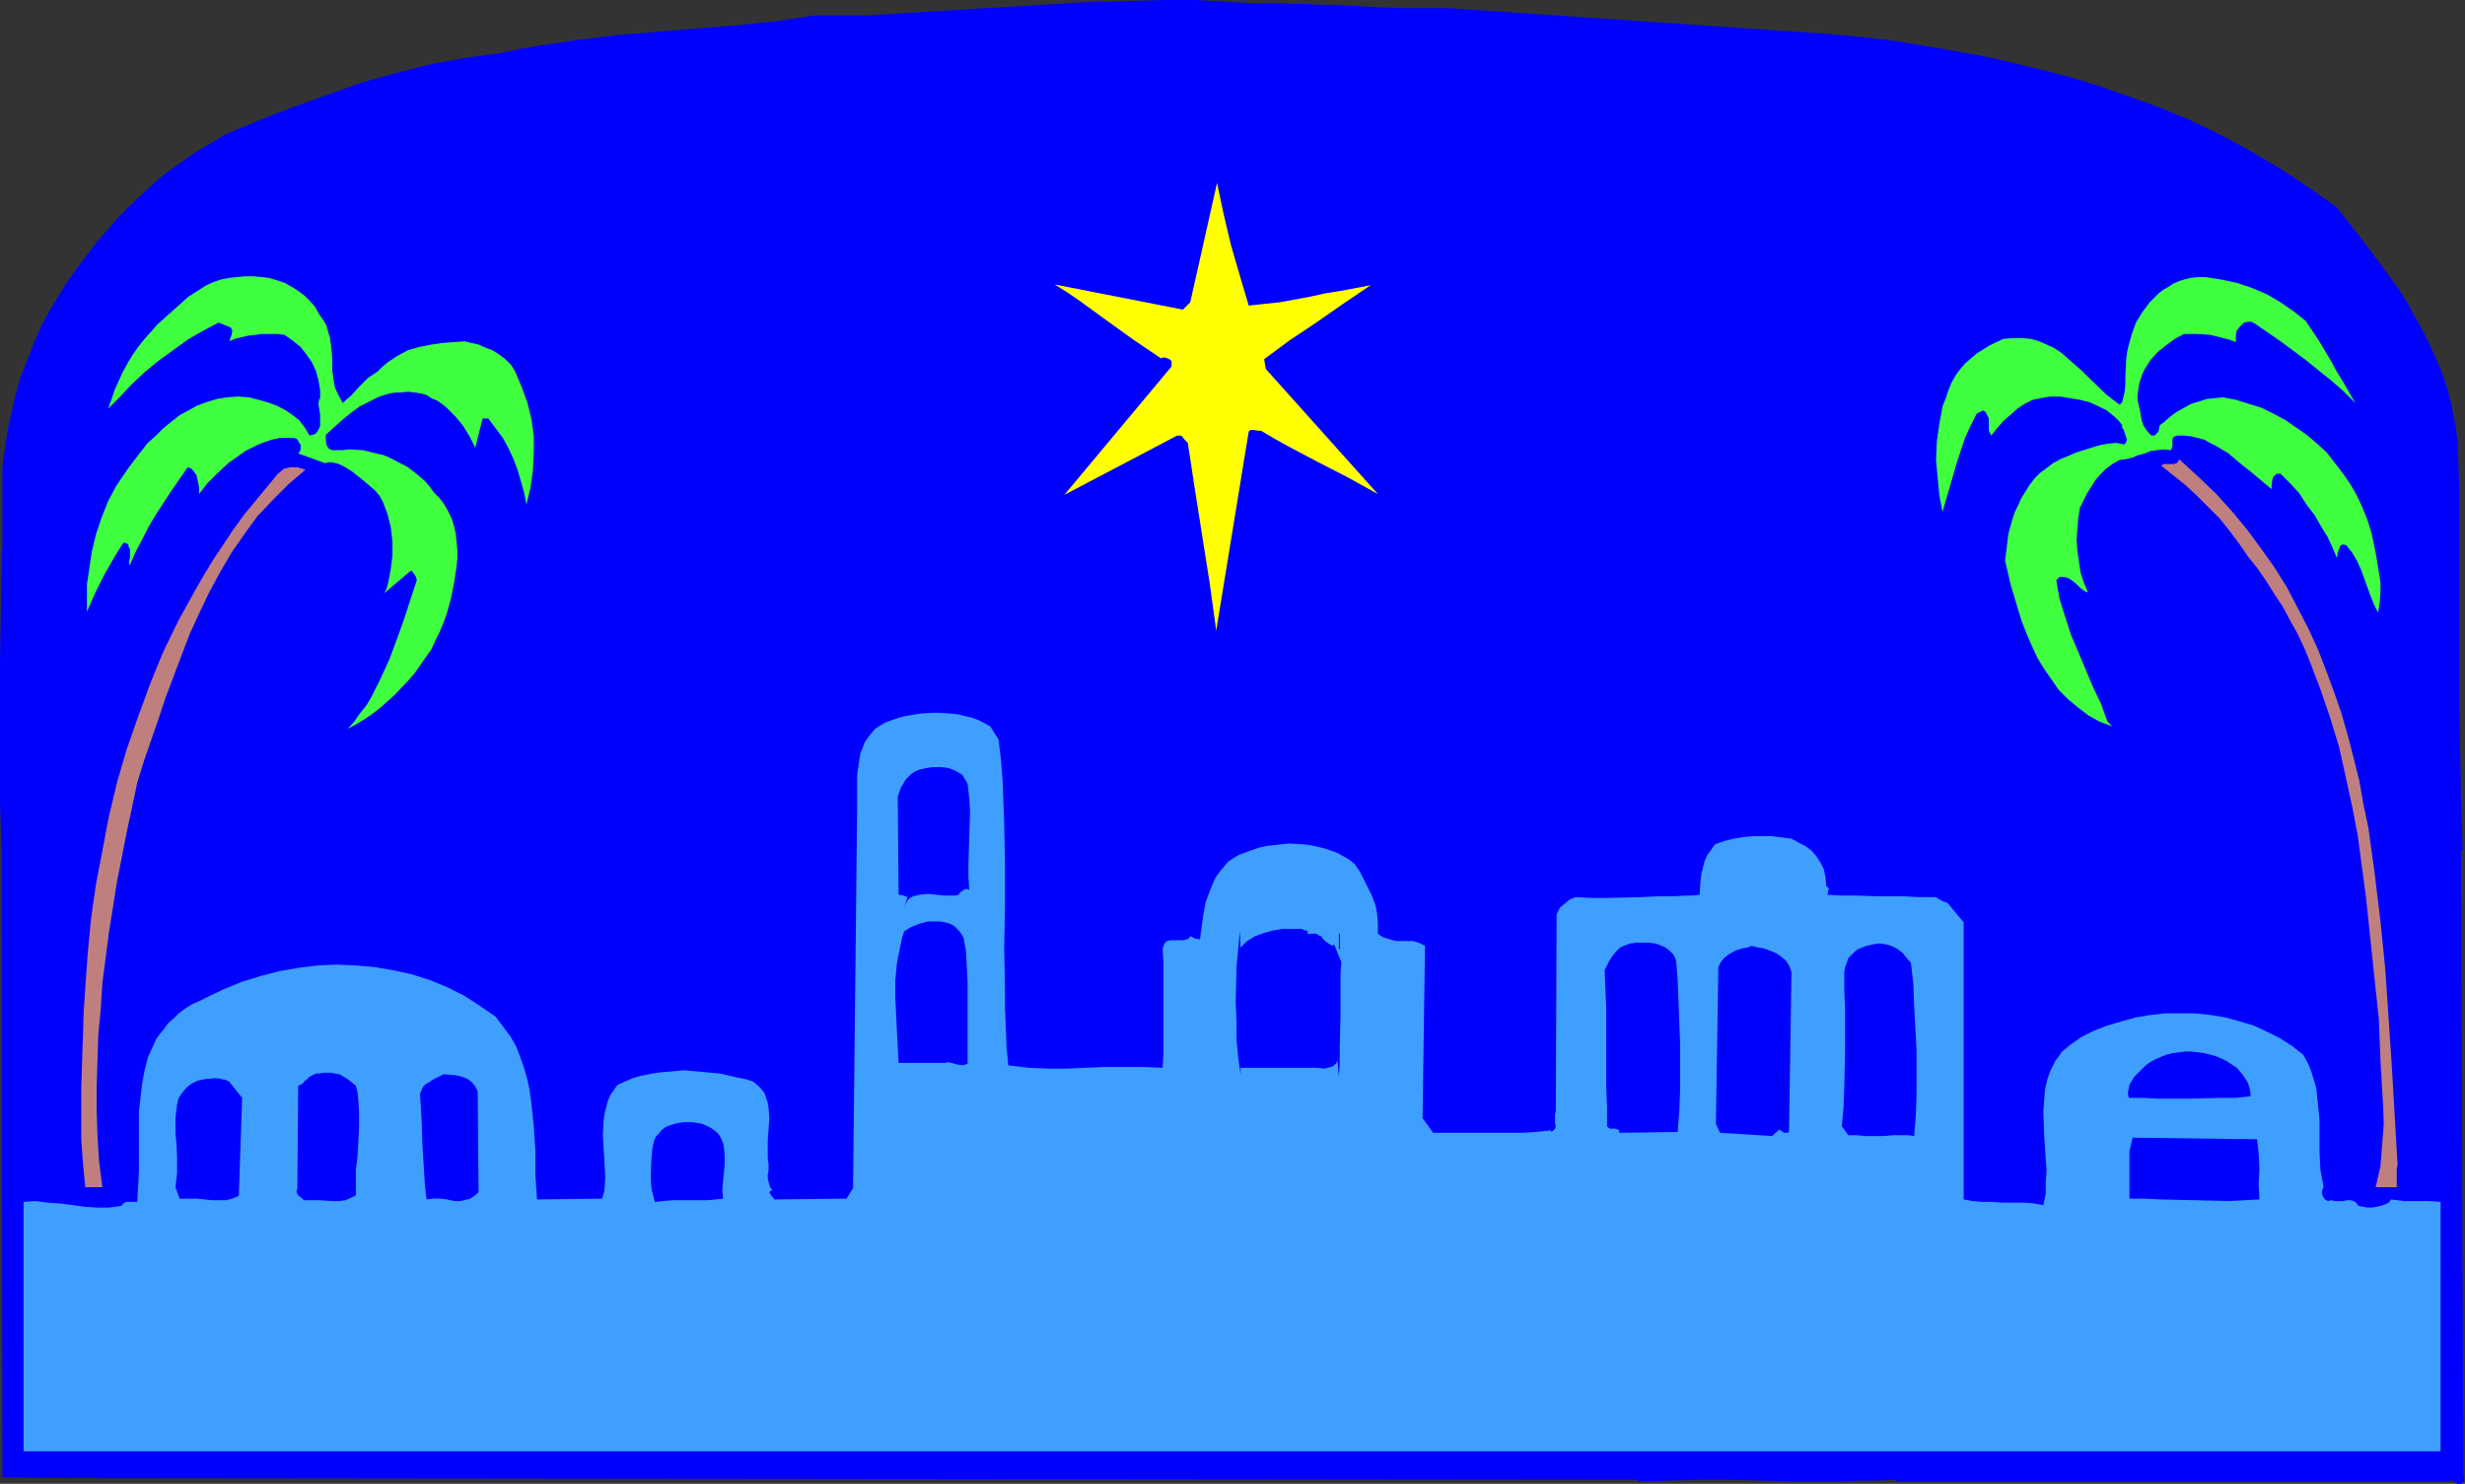 <?xml version="1.0" encoding="UTF-8" standalone="no"?>
<svg
   version="1.0"
   width="129.724mm"
   height="78.085mm"
   id="svg20"
   sodipodi:docname="Star 8.wmf"
   xmlns:inkscape="http://www.inkscape.org/namespaces/inkscape"
   xmlns:sodipodi="http://sodipodi.sourceforge.net/DTD/sodipodi-0.dtd"
   xmlns="http://www.w3.org/2000/svg"
   xmlns:svg="http://www.w3.org/2000/svg">
  <rect width="100%" height="100%" fill="#333333" stroke="none"/>
  <sodipodi:namedview
     id="namedview20"
     pagecolor="#ffffff"
     bordercolor="#000000"
     borderopacity="0.25"
     inkscape:showpageshadow="2"
     inkscape:pageopacity="0.0"
     inkscape:pagecheckerboard="0"
     inkscape:deskcolor="#d1d1d1"
     inkscape:document-units="mm" />
  <defs
     id="defs1">
    <pattern
       id="WMFhbasepattern"
       patternUnits="userSpaceOnUse"
       width="6"
       height="6"
       x="0"
       y="0" />
  </defs>
  <path
     style="fill:#0000ff;fill-opacity:1;fill-rule:evenodd;stroke:none"
     d="m 288.132,1.616 76.114,5.172 6.626,0.646 6.787,0.808 6.626,1.131 6.626,1.131 6.626,1.293 6.626,1.616 6.464,1.616 6.464,1.939 6.464,2.263 6.302,2.263 6.141,2.586 5.979,2.909 5.979,3.232 5.656,3.394 5.656,3.717 2.747,1.939 2.747,1.939 4.202,5.334 4.04,5.334 3.878,5.334 1.778,2.748 1.616,2.909 1.616,2.909 1.454,2.909 1.293,2.909 1.293,3.071 0.97,3.071 0.808,3.232 0.646,3.394 0.485,3.394 0.323,10.182 v 10.182 30.87 l 0.162,10.182 0.162,9.859 0.162,4.849 0.162,4.849 0.485,-0.485 -0.808,1.131 0.485,124.289 0.162,0.162 v 0.646 l -0.162,0.162 -0.323,0.485 h -0.485 -0.323 l -0.323,-0.162 -0.323,-0.162 -0.323,-0.323 h -0.485 l -0.485,0.162 H 377.174 v -0.323 l -3.717,0.162 h -3.555 l -3.394,0.162 h -9.858 l -6.302,-0.162 -6.141,-0.162 h -5.979 l -6.141,0.162 -6.302,0.162 v -0.323 L 13.251,293.994 0.485,293.833 0.323,169.544 0.162,164.372 0,159.361 v -4.849 -14.061 -8.889 l 0.162,-9.213 0.162,-9.213 0.162,-4.849 v -4.849 -5.172 -5.334 L 0.97,89.378 1.454,85.822 2.262,82.267 3.07,78.711 4.04,75.155 5.333,71.923 6.626,68.529 8.08,65.134 9.696,62.064 11.474,59.154 l 1.778,-2.909 1.939,-2.748 2.101,-2.748 1.939,-2.586 2.262,-2.586 2.101,-2.424 2.424,-2.424 2.424,-2.263 2.424,-2.263 2.586,-2.101 2.747,-1.939 2.747,-1.939 3.07,-1.778 2.909,-1.778 6.626,-2.748 6.626,-2.586 6.787,-2.424 6.787,-2.424 6.949,-1.939 6.949,-1.778 3.555,-0.646 3.555,-0.646 3.555,-0.485 3.555,-0.485 3.717,-0.808 3.878,-0.646 7.595,-1.131 7.918,-0.97 7.757,-0.646 7.918,-0.646 7.918,-0.646 7.918,-0.808 7.595,-1.131 h 5.171 5.171 L 182.931,2.424 193.435,1.778 204.262,1.131 215.089,0.485 220.745,0.323 226.24,0.162 231.896,0 h 5.818 l 5.656,0.323 5.818,0.323 h 4.848 l 4.848,0.162 10.019,0.323 5.01,0.323 4.848,0.162 h 4.848 z"
     id="path1" />
  <path
     style="fill:#ffff00;fill-opacity:1;fill-rule:evenodd;stroke:none"
     d="m 248.379,60.771 3.07,-0.323 3.07,-0.323 6.141,-1.131 2.909,-0.646 3.07,-0.485 5.979,-1.131 -5.494,3.717 -5.333,3.717 -5.333,3.556 -5.01,3.717 0.323,1.939 22.301,24.89 -5.818,-3.232 -5.979,-3.071 -5.818,-3.071 -2.909,-1.616 -2.747,-1.616 h -0.323 -0.323 l -0.808,-0.162 h -0.485 l -0.323,0.162 -0.162,0.162 -6.464,39.598 -0.646,-4.687 -0.646,-4.687 -1.454,-9.213 -1.454,-9.213 -1.454,-9.536 -0.646,-0.646 -0.485,-0.646 -0.323,-0.162 h -0.323 -0.323 l -0.323,0.162 -22.139,11.637 21.331,-25.537 V 72.408 71.923 l -0.162,-0.323 -0.323,-0.162 -0.323,-0.162 -0.485,-0.162 h -0.485 l -0.323,0.162 -5.494,-3.717 -5.171,-3.717 -5.333,-3.879 -2.586,-1.778 -2.586,-1.616 25.533,5.01 1.454,-1.455 5.333,-23.759 1.293,6.142 1.454,6.142 1.778,6.142 z"
     id="path2" />
  <path
     style="fill:#3fff3f;fill-opacity:1;fill-rule:evenodd;stroke:none"
     d="m 63.509,62.549 0.808,1.131 0.646,1.131 0.323,1.293 0.323,0.97 0.323,2.263 0.162,2.263 v 2.101 l 0.323,2.263 0.162,0.97 0.485,1.131 0.485,0.97 0.646,1.131 0.646,-0.646 0.97,-0.808 1.616,-1.778 1.778,-1.778 0.97,-0.646 0.97,-0.646 0.97,-0.97 0.97,-0.808 0.97,-0.646 0.97,-0.646 2.101,-1.131 2.262,-0.646 2.424,-0.485 2.262,-0.323 2.262,-0.162 2.101,-0.162 1.293,0.323 1.454,0.323 1.454,0.646 1.293,0.485 1.293,0.808 1.293,0.97 1.131,1.131 0.808,1.293 1.293,3.071 1.131,3.071 0.808,3.232 0.485,3.394 v 3.394 l -0.162,3.394 -0.485,3.556 -0.808,3.394 -0.485,-2.424 -0.646,-2.263 -0.646,-2.263 -0.808,-2.101 -0.97,-2.101 -1.131,-2.101 -1.454,-1.939 -1.454,-1.939 H 95.99 L 94.536,89.055 93.405,86.792 92.112,84.691 90.657,82.913 88.88,81.135 87.91,80.327 86.941,79.681 85.81,79.196 84.84,78.549 83.547,78.226 82.416,78.064 81.123,77.903 79.83,78.064 h -1.131 l -1.131,0.162 -2.101,0.646 -1.939,0.97 -1.939,0.97 -1.778,1.293 -1.778,1.455 -3.232,2.909 v 0.97 l 0.162,1.131 0.323,0.485 0.323,0.323 0.485,0.162 h 0.646 1.293 l 1.454,-0.162 2.747,0.162 1.293,0.323 1.293,0.323 1.454,0.323 1.131,0.485 1.293,0.646 2.424,1.293 1.293,0.97 0.97,0.808 1.131,0.97 0.97,1.131 0.808,1.131 1.131,1.131 0.97,1.293 0.808,1.455 0.646,1.293 0.485,1.616 0.323,1.455 0.162,1.616 0.162,1.616 v 1.616 l -0.162,1.616 -0.485,3.232 -0.646,3.232 -0.808,2.909 -0.646,1.778 -0.808,1.939 -0.808,1.616 -0.808,1.778 -1.131,1.616 -1.131,1.616 -1.131,1.616 -1.293,1.455 -2.586,2.748 -2.909,2.586 -1.454,1.131 -1.616,1.131 -1.616,0.97 -1.778,0.97 1.293,-1.455 1.131,-1.616 1.293,-1.616 0.97,-1.616 1.778,-3.556 1.778,-3.879 1.454,-3.879 1.454,-4.041 2.586,-7.92 -0.162,-0.646 -0.323,-0.485 -0.323,-0.485 -0.323,-0.323 -5.333,4.525 0.485,-0.97 0.323,-1.293 0.485,-2.586 0.323,-2.586 v -2.909 l -0.323,-2.748 -0.323,-1.293 -0.323,-1.293 -0.485,-1.293 -0.485,-1.293 -0.646,-1.131 -0.808,-0.97 -2.262,-1.939 -2.424,-1.939 -1.293,-0.808 -1.293,-0.646 -1.293,-0.323 h -0.808 l -0.646,0.162 -5.333,-1.939 0.323,-0.323 0.162,-0.485 v -0.485 -0.485 l -0.323,-0.323 -0.162,-0.485 -0.323,-0.323 -0.485,-0.162 h -1.454 -1.454 l -1.454,0.323 -1.454,0.485 -1.293,0.485 -1.293,0.646 -1.293,0.646 -1.131,0.808 -2.262,1.616 -2.262,2.101 -1.939,1.939 -1.616,2.101 v -1.293 l -0.323,-1.616 -0.162,-0.808 -0.485,-0.646 -0.485,-0.646 -0.808,-0.323 -3.232,4.687 -3.07,4.687 -1.454,2.424 -1.293,2.586 -1.293,2.424 -1.131,2.586 h -0.162 v -0.646 l 0.162,-0.808 v -0.808 -0.808 l -0.323,-0.646 v -0.323 l -0.323,-0.162 -0.323,-0.162 h -0.323 l -0.97,1.455 -0.97,1.616 -1.939,3.394 -1.778,3.556 -1.616,3.717 v -1.131 -1.455 -2.909 l 0.485,-3.232 0.485,-3.232 0.808,-3.394 1.131,-3.394 1.293,-3.232 1.616,-3.071 2.424,-3.556 2.586,-3.394 1.293,-1.616 1.616,-1.455 1.454,-1.455 1.616,-1.293 1.616,-1.293 1.778,-0.97 1.778,-0.97 1.778,-0.646 2.101,-0.646 1.939,-0.323 2.262,-0.162 2.262,0.162 1.778,0.485 1.778,0.485 1.778,0.646 1.616,0.808 1.454,0.97 1.454,1.131 1.131,1.455 0.97,1.616 0.646,-0.162 0.485,-0.162 0.323,-0.323 0.323,-0.485 0.323,-0.808 v -0.97 -1.131 l -0.162,-1.131 -0.162,-1.131 0.162,-1.131 0.162,0.323 v -1.939 l -0.323,-1.939 -0.485,-1.778 -0.808,-1.778 -1.131,-1.616 -1.131,-1.455 -1.616,-1.293 -1.616,-1.131 -1.454,-0.162 h -1.454 -1.454 l -1.293,0.162 -1.454,0.162 -1.454,0.323 -1.293,0.323 -1.131,0.485 0.162,-0.162 v -0.323 l 0.162,-0.323 0.162,-0.485 0.162,-0.808 -0.162,-0.323 -0.162,-0.323 -2.424,-0.97 -3.07,1.616 -3.07,1.778 -2.909,2.101 -2.909,2.101 -2.747,2.263 -2.586,2.424 -2.262,2.424 -2.424,2.424 0.646,-1.778 0.646,-1.939 0.808,-1.778 0.808,-1.778 0.97,-1.778 0.97,-1.616 1.131,-1.616 1.293,-1.616 1.293,-1.455 1.293,-1.455 3.07,-2.748 3.07,-2.748 3.555,-2.263 1.454,-0.646 1.454,-0.485 1.616,-0.323 1.616,-0.162 1.616,-0.162 h 1.616 l 1.616,0.162 1.454,0.162 1.616,0.485 1.454,0.485 1.454,0.808 1.293,0.808 1.293,0.97 1.131,1.131 0.97,1.131 z"
     id="path3" />
  <path
     style="fill:#3fff3f;fill-opacity:1;fill-rule:evenodd;stroke:none"
     d="m 458.62,63.841 1.293,1.939 1.293,1.939 2.424,4.041 1.131,2.101 1.293,2.101 2.424,4.202 -2.424,-2.424 -2.424,-2.101 -5.01,-4.041 -5.01,-3.717 -5.171,-3.556 -0.646,-0.323 h -0.646 l -0.808,0.162 -0.485,0.485 -0.485,0.485 -0.485,0.646 -0.162,0.808 v 0.808 0.646 l -1.293,-0.485 -1.293,-0.323 -2.586,-0.646 -2.747,-0.162 h -2.424 l -1.778,0.97 -1.778,1.293 -1.616,1.293 -1.454,1.616 -1.131,1.778 -0.485,0.97 -0.323,0.97 -0.323,0.97 -0.162,1.131 -0.162,1.131 v 1.131 l 0.485,1.939 0.323,1.939 0.323,0.97 0.485,0.808 0.485,0.646 0.646,0.646 h 0.646 l 0.323,-0.323 0.323,-0.323 0.162,-0.323 0.162,-0.97 0.323,-0.323 0.485,-0.323 1.293,-1.131 1.293,-0.97 1.454,-0.808 1.454,-0.808 1.616,-0.485 1.454,-0.485 1.616,-0.162 1.616,-0.162 2.586,0.485 2.586,0.808 2.586,0.808 2.262,1.131 2.424,1.293 2.101,1.455 2.101,1.455 2.101,1.778 1.939,1.778 1.616,2.101 1.616,2.101 1.454,2.101 1.293,2.263 1.131,2.424 0.97,2.424 0.808,2.586 0.808,3.879 0.646,3.879 0.323,2.101 v 1.939 l -0.162,2.101 -0.323,1.939 -0.808,-1.616 -0.646,-1.616 -1.293,-3.556 -0.646,-1.778 -0.808,-1.778 -0.97,-1.616 -1.131,-1.455 -0.646,-0.162 -0.485,0.162 -0.162,0.323 -0.162,0.485 -0.323,0.808 v 0.485 l -0.162,0.323 -0.808,-1.939 -0.97,-2.101 -1.293,-2.101 -1.293,-2.263 -1.616,-2.101 -1.454,-2.263 -1.778,-1.939 -1.939,-1.939 h -0.808 l -0.323,0.323 -0.323,0.323 -0.162,0.485 -0.162,1.131 v 0.485 0.323 l -1.939,-1.616 -2.101,-1.778 -2.262,-1.778 -2.262,-1.939 -2.424,-1.455 -1.293,-0.646 -1.131,-0.646 -1.293,-0.323 -1.293,-0.323 -1.454,-0.162 h -1.293 l -0.485,0.162 -0.323,0.162 -0.162,0.485 V 88.732 l -0.162,0.485 -0.162,0.323 -1.454,-0.162 -1.293,0.162 -1.293,0.162 -1.131,0.485 -1.293,0.323 -1.131,0.485 -1.293,0.323 -1.293,0.162 -1.454,0.808 -1.293,0.97 -1.131,1.131 -0.97,1.131 -0.808,1.293 -0.808,1.293 -1.454,2.909 -0.323,2.101 -0.162,2.101 -0.162,2.101 0.162,2.263 0.323,2.263 0.323,2.101 0.646,1.939 0.808,1.939 -0.808,-0.323 -0.808,-0.646 -0.808,-0.808 -0.808,-0.646 -0.808,-0.485 -0.808,-0.162 h -0.323 -0.485 l -0.323,0.323 -0.323,0.323 0.646,3.717 1.131,3.556 1.131,3.556 1.454,3.394 2.909,6.95 1.616,3.394 1.293,3.556 0.97,0.97 -2.586,-0.97 -2.262,-1.293 -2.101,-1.616 -1.939,-1.616 -1.778,-1.778 -1.454,-2.101 -1.454,-2.101 -1.293,-2.101 -1.131,-2.424 -0.97,-2.263 -0.97,-2.424 -0.808,-2.586 -1.454,-4.849 -1.131,-4.849 0.323,-2.586 0.323,-2.748 0.808,-2.909 0.485,-1.455 0.646,-1.293 0.646,-1.455 0.808,-1.293 0.808,-1.293 0.97,-1.293 1.131,-1.131 1.293,-0.97 1.293,-0.97 1.454,-0.808 1.616,-0.646 1.454,-0.646 3.07,-0.97 1.616,-0.485 1.616,-0.323 1.778,-0.162 1.616,0.323 0.323,-0.485 0.162,-0.485 -0.162,-0.485 -0.162,-0.485 -0.162,-0.485 -0.162,-0.485 -0.323,-0.485 v -0.485 l -0.646,-0.808 -0.808,-0.808 -1.616,-1.293 -1.616,-0.808 -1.778,-0.808 -1.939,-0.485 -1.939,-0.323 -1.939,-0.323 h -2.101 l -1.778,0.323 -1.616,0.323 -1.616,0.808 -1.454,0.97 -1.454,1.293 -1.293,1.131 -1.293,1.455 -1.131,1.455 -0.162,-0.323 -0.323,-0.646 v -1.616 -0.808 l -0.323,-0.646 -0.323,-0.646 -0.485,-0.323 -1.293,0.646 -1.131,2.263 -1.131,2.424 -0.808,2.424 -0.808,2.424 -1.454,5.01 -1.454,5.01 -0.646,-3.394 -0.323,-3.394 -0.323,-3.556 0.162,-3.717 0.485,-3.394 0.323,-1.778 0.323,-1.778 0.646,-1.616 0.485,-1.455 0.646,-1.616 0.808,-1.455 0.97,-1.293 0.97,-1.131 1.131,-0.97 1.131,-0.97 1.293,-0.808 1.293,-0.808 2.747,-1.293 1.939,-0.162 h 1.778 l 1.778,0.162 1.616,0.485 1.454,0.646 1.454,0.646 1.454,0.97 1.293,1.131 2.586,2.263 5.01,4.849 1.454,1.131 1.293,0.97 0.485,-0.485 0.162,-0.646 0.323,-1.293 0.162,-1.616 v -1.616 l 0.162,-3.232 0.162,-1.455 0.323,-1.455 0.646,-2.263 0.808,-2.263 1.293,-2.101 1.454,-1.939 1.778,-1.778 0.808,-0.646 1.131,-0.646 0.97,-0.646 1.131,-0.485 0.97,-0.323 1.293,-0.323 1.454,-0.162 h 1.616 l 3.07,0.485 3.07,0.646 2.909,0.97 3.07,1.293 2.747,1.616 2.586,1.778 z"
     id="path4" />
  <path
     style="fill:#bf7f7f;fill-opacity:1;fill-rule:evenodd;stroke:none"
     d="m 476.881,231.607 -0.162,0.97 v 1.131 1.131 1.293 h -4.202 l 0.485,-2.101 0.485,-2.101 0.323,-4.202 0.323,-4.202 -0.162,-4.202 -0.485,-8.243 -0.162,-4.202 -0.162,-4.202 -0.646,-5.98 -0.646,-6.142 -1.293,-12.283 -0.808,-5.98 -0.808,-6.142 -1.131,-5.818 -1.293,-5.98 -1.293,-5.818 -1.778,-5.818 -1.939,-5.657 -2.101,-5.495 -1.131,-2.748 -1.293,-2.748 -1.454,-2.586 -1.454,-2.748 -1.616,-2.424 -1.616,-2.586 -1.778,-2.586 -1.939,-2.424 -1.778,-2.586 -1.939,-2.586 -1.939,-2.424 -2.262,-2.263 -2.262,-2.263 -2.262,-2.101 -2.424,-1.939 -2.424,-1.939 0.485,-0.323 h 0.323 1.778 l 0.485,-0.162 0.323,-0.323 0.162,-0.485 3.717,3.394 3.555,3.394 3.232,3.556 3.07,3.717 2.747,3.717 2.747,3.879 2.424,3.879 2.101,4.041 2.101,4.041 1.939,4.202 1.616,4.202 1.616,4.364 1.454,4.202 1.293,4.525 1.131,4.364 1.131,4.525 0.808,4.687 0.97,4.525 0.646,4.687 0.646,4.687 1.131,9.374 0.97,9.697 0.646,9.536 0.646,9.697 z"
     id="path5" />
  <path
     style="fill:#bf7f7f;fill-opacity:1;fill-rule:evenodd;stroke:none"
     d="m 60.762,93.419 -3.394,2.909 -3.07,3.071 -3.07,3.232 -2.586,3.556 -2.586,3.717 -2.262,3.879 -2.101,3.879 -1.939,4.041 -1.939,4.202 -1.616,4.202 -3.232,8.566 -1.454,4.364 -1.454,4.202 -1.454,4.202 -1.293,4.202 -2.101,9.859 -1.939,9.859 -1.616,10.182 -1.293,10.021 -0.323,5.172 -0.485,5.01 -0.162,5.172 -0.162,5.01 v 5.01 l 0.162,5.01 0.323,5.172 0.646,5.01 h -3.394 l -0.485,-4.849 -0.323,-4.849 v -5.01 -5.01 l 0.323,-10.182 0.162,-5.01 0.323,-4.849 0.485,-6.788 0.646,-6.788 0.97,-6.788 1.293,-6.788 1.293,-6.788 1.616,-6.788 1.939,-6.627 2.262,-6.465 2.424,-6.627 2.586,-6.303 3.07,-6.303 3.394,-6.142 1.778,-3.071 1.778,-2.909 1.939,-2.909 1.939,-2.909 2.101,-2.909 2.262,-2.748 2.262,-2.748 2.262,-2.748 0.646,-0.485 0.485,-0.485 0.646,-0.162 0.646,-0.162 h 0.808 0.646 z"
     id="path6" />
  <path
     style="fill:#3f9fff;fill-opacity:1;fill-rule:evenodd;stroke:none"
     d="m 198.606,147.078 0.485,4.041 0.323,4.041 0.323,8.404 0.162,8.404 v 8.243 l -0.162,8.404 0.162,8.081 v 3.879 l 0.162,3.879 0.162,3.879 0.323,3.556 4.04,0.485 3.878,0.162 h 3.878 l 7.272,-0.323 h 3.878 3.878 l 3.878,0.162 0.162,-2.748 v -2.909 -12.122 -2.909 l -0.162,-2.909 0.162,-0.646 0.162,-0.323 0.323,-0.485 0.323,-0.162 0.646,-0.162 h 0.808 1.616 l 0.808,-0.162 0.485,-0.323 0.162,-0.323 0.97,0.485 0.97,0.162 0.323,-2.424 0.323,-2.424 0.485,-2.586 0.97,-2.586 0.485,-1.131 0.485,-1.131 0.808,-1.131 0.808,-0.97 0.808,-0.97 1.131,-0.808 1.131,-0.646 1.293,-0.485 1.293,-0.485 1.454,-0.485 1.454,-0.323 1.454,-0.162 2.909,-0.323 2.909,0.162 1.454,0.162 1.454,0.323 1.293,0.323 1.454,0.485 1.293,0.485 1.131,0.646 1.131,0.646 1.131,0.97 0.97,1.455 0.808,1.616 0.808,1.616 0.808,1.616 0.646,1.778 0.323,1.616 0.162,1.939 v 2.101 l 0.646,0.485 0.646,0.323 1.131,0.323 1.131,0.323 h 2.262 1.131 l 1.131,0.323 0.646,0.323 0.646,0.323 -0.485,34.264 2.101,2.909 h 8.888 3.07 5.818 l 2.747,-0.162 2.909,-0.323 v 0.323 l 0.485,-0.323 0.323,-0.323 0.162,-0.485 -0.162,-0.485 v -1.293 -0.646 l 0.162,-0.485 0.162,-39.275 0.323,-0.646 0.323,-0.646 0.97,-0.808 0.97,-0.808 1.131,-0.485 3.232,0.162 h 3.232 l 6.626,-0.162 3.232,-0.162 h 3.07 l 2.909,-0.162 h 1.131 l 1.293,-0.162 0.162,-2.586 0.162,-1.455 0.323,-1.293 0.323,-1.293 0.485,-1.131 0.808,-1.131 0.808,-1.131 1.778,-0.646 1.939,-0.485 1.939,-0.323 1.939,-0.162 h 1.778 1.939 l 3.878,0.485 1.454,0.808 1.293,0.646 1.293,0.97 0.97,1.131 0.808,1.293 0.646,1.293 0.323,1.616 0.162,1.778 0.323,0.162 0.162,0.323 -0.162,0.485 v 0.323 l -0.162,0.323 2.747,0.162 h 2.747 l 4.686,0.162 h 2.424 2.747 l 2.747,0.162 h 1.454 1.778 v 0 h 0.323 l 0.162,0.162 0.323,0.162 0.808,0.485 0.485,0.162 0.485,0.162 3.232,3.879 v 55.114 l 1.778,0.323 1.939,0.162 h 1.939 l 2.101,0.162 h 4.202 l 2.101,0.162 1.778,0.323 0.485,-2.263 v -2.263 l 0.162,-2.424 -0.162,-2.263 -0.323,-4.687 -0.162,-4.687 0.162,-2.101 0.162,-2.263 0.485,-2.101 0.646,-1.778 0.97,-1.939 0.646,-0.808 0.646,-0.97 0.808,-0.646 0.97,-0.808 0.97,-0.646 1.131,-0.808 2.586,-1.293 2.586,-0.97 2.747,-0.808 2.909,-0.808 2.909,-0.485 2.909,-0.323 h 3.07 2.909 l 3.07,0.323 2.909,0.485 2.909,0.808 2.747,0.808 2.747,1.293 2.586,1.293 2.262,1.455 2.262,1.778 0.97,1.778 0.646,1.616 0.485,1.616 0.485,1.616 0.162,1.616 0.162,1.616 0.323,3.071 v 3.232 3.232 l 0.162,3.394 0.323,1.778 0.323,1.778 -0.162,0.323 -0.162,0.485 v 0.485 l 0.162,0.485 0.323,0.485 0.323,0.323 0.485,0.162 0.485,-0.162 0.808,0.162 h 0.808 0.808 l 0.808,-0.162 h 0.646 l 0.646,0.162 0.485,0.323 0.485,0.646 1.778,0.323 h 0.97 l 0.808,-0.162 0.808,-0.162 0.97,-0.323 0.646,-0.323 0.485,-0.646 2.586,0.323 h 2.424 2.424 l 2.424,0.162 v 49.619 H 4.686 v -49.619 l 2.424,-0.162 2.424,0.323 2.424,0.162 2.586,0.323 2.262,0.323 2.424,0.162 h 2.424 l 2.424,-0.323 0.323,-0.323 0.323,-0.323 0.485,-0.162 h 0.323 1.778 l 0.162,-3.071 0.162,-3.071 v -5.98 -5.818 l 0.323,-2.909 0.323,-2.748 0.485,-2.586 0.646,-2.586 1.131,-2.424 0.485,-1.131 0.808,-1.131 0.808,-0.97 0.808,-1.131 1.131,-0.97 0.97,-0.97 1.293,-0.97 1.293,-0.808 1.454,-0.646 1.616,-0.808 3.394,-1.616 3.555,-1.455 3.717,-1.131 3.717,-0.97 3.717,-0.646 3.878,-0.485 3.717,-0.162 3.878,0.162 3.717,0.323 3.717,0.646 3.717,0.808 3.555,1.131 3.555,1.455 3.232,1.616 3.232,2.101 3.07,2.101 1.454,1.939 1.454,1.939 1.131,1.939 0.808,2.101 0.808,2.263 0.646,2.263 0.485,2.263 0.323,2.424 0.485,4.687 0.323,4.849 v 4.849 l 0.323,4.849 12.928,-0.162 0.485,-1.616 0.162,-2.748 -0.162,-2.748 -0.323,-5.657 0.162,-2.748 0.162,-1.293 0.323,-1.293 0.323,-1.293 0.485,-1.131 0.646,-0.97 0.808,-1.131 1.454,-0.646 1.454,-0.646 1.616,-0.485 1.616,-0.323 1.778,-0.323 1.778,-0.162 3.555,-0.323 3.555,0.323 3.555,0.323 3.555,0.808 1.616,0.323 1.454,0.485 0.97,0.808 0.646,0.646 0.646,0.808 0.323,0.97 0.323,0.97 0.162,0.97 0.162,2.101 -0.162,2.263 -0.162,2.263 v 2.263 1.131 l 0.162,1.131 v 1.455 l -0.162,0.646 v 0.808 l 0.162,0.646 0.162,0.646 0.162,0.485 0.485,0.646 h -0.323 l -0.323,0.323 0.162,0.323 0.323,0.485 0.323,0.323 0.162,0.323 14.382,-0.162 1.293,-2.101 0.808,-75.155 v -4.687 -2.263 l 0.323,-2.263 0.323,-2.101 0.485,-1.131 0.323,-0.97 0.646,-0.97 0.646,-0.808 0.808,-0.97 0.97,-0.646 1.131,-0.646 1.293,-0.485 1.454,-0.485 1.293,-0.323 2.909,-0.485 3.07,-0.162 2.909,0.162 1.454,0.162 1.293,0.323 1.454,0.323 1.293,0.485 1.293,0.646 1.131,0.646 z"
     id="path7" />
  <path
     style="fill:#0000ff;fill-opacity:1;fill-rule:evenodd;stroke:none"
     d="m 192.465,155.967 0.323,2.748 0.162,2.586 -0.162,5.172 -0.162,5.172 v 2.748 l 0.162,2.586 -0.485,-0.162 h -0.323 l -0.485,0.323 -0.485,0.323 -0.323,0.485 -0.646,0.162 h -0.808 -1.454 l -1.616,-0.162 -1.616,-0.162 -1.616,0.162 -0.646,0.162 -0.646,0.162 -0.646,0.323 -0.485,0.485 -0.323,0.646 -0.323,0.808 0.646,-2.101 -0.808,-0.323 -0.97,-0.162 -0.162,-19.557 0.646,-1.778 0.97,-1.616 0.485,-0.485 0.646,-0.646 0.808,-0.485 0.808,-0.323 1.454,-0.323 1.293,-0.162 h 1.454 l 1.454,0.162 1.293,0.485 1.131,0.646 0.485,0.323 0.323,0.646 0.323,0.485 z"
     id="path8" />
  <path
     style="fill:#0000ff;fill-opacity:1;fill-rule:evenodd;stroke:none"
     d="m 191.657,186.514 0.485,2.748 0.162,3.232 0.162,3.232 v 3.232 3.232 3.394 5.98 l -0.485,0.162 -0.485,0.162 -1.131,-0.162 -1.131,-0.323 -0.646,-0.162 -0.485,0.162 h -9.373 l -0.162,-3.071 -0.162,-3.071 -0.162,-3.394 -0.162,-3.394 v -3.556 l 0.323,-3.394 0.646,-3.232 0.323,-1.616 0.485,-1.455 1.293,-0.808 1.616,-0.646 1.778,-0.485 h 1.616 0.808 l 0.97,0.162 0.646,0.162 0.808,0.323 0.646,0.485 0.646,0.646 0.485,0.646 z"
     id="path9" />
  <path
     style="fill:#0000ff;fill-opacity:1;fill-rule:evenodd;stroke:none"
     d="m 260.014,185.706 h 1.131 0.646 l 0.485,0.323 0.485,0.162 0.323,0.485 0.485,0.485 0.646,0.485 0.808,0.485 0.323,-0.323 1.454,3.556 -0.162,2.263 v 2.748 5.657 l -0.162,6.142 v 3.071 l -0.162,2.909 -0.323,-3.394 -0.162,0.646 -0.323,0.323 -0.323,0.323 -0.485,0.162 -1.293,0.323 -1.293,-0.162 h -15.352 v 1.293 l -0.485,-3.394 -0.323,-3.556 v -3.556 l -0.162,-3.717 0.162,-7.111 0.646,-7.111 0.162,3.232 1.293,-1.293 1.616,-0.97 1.778,-0.646 1.778,-0.485 1.939,-0.323 h 1.778 1.778 l 1.454,0.485 z"
     id="path10" />
  <path
     style="fill:#000000;fill-opacity:1;fill-rule:evenodd;stroke:none"
     d="m 266.317,185.706 h 0.162 v 3.071 h -0.162 z"
     id="path11" />
  <path
     style="fill:#0000ff;fill-opacity:1;fill-rule:evenodd;stroke:none"
     d="m 333.38,191.04 0.323,4.041 0.162,4.202 0.323,8.566 v 8.728 l -0.162,4.202 -0.323,4.364 -11.635,0.162 v -0.485 l -0.323,-0.162 -0.323,-0.162 h -1.131 l -0.323,-0.162 -0.323,-0.323 v -3.879 l -0.162,-4.041 v -15.516 l -0.162,-3.879 -0.162,-3.717 0.485,-0.97 0.485,-0.97 0.646,-0.97 0.646,-0.808 0.808,-0.808 1.131,-0.485 0.97,-0.323 1.293,-0.162 h 1.131 1.131 l 1.293,0.162 0.97,0.323 1.131,0.485 0.808,0.646 0.808,0.808 z"
     id="path12" />
  <path
     style="fill:#0000ff;fill-opacity:1;fill-rule:evenodd;stroke:none"
     d="m 380.083,191.524 0.485,4.202 0.162,4.364 0.485,8.889 v 4.525 4.202 l -0.162,4.202 -0.323,4.041 -1.131,-0.162 h -3.07 l -1.778,0.162 h -3.717 l -1.778,-0.162 h -1.616 l -1.293,-1.778 0.323,-3.717 0.162,-3.879 0.162,-7.758 v -7.92 l -0.162,-3.717 v -3.717 l 0.162,-0.97 0.323,-0.808 0.323,-0.97 0.646,-0.646 0.646,-0.646 0.646,-0.485 0.808,-0.323 0.808,-0.323 1.454,-0.323 1.131,-0.162 1.293,0.162 1.131,0.323 1.293,0.646 0.97,0.808 0.808,0.97 z"
     id="path13" />
  <path
     style="fill:#0000ff;fill-opacity:1;fill-rule:evenodd;stroke:none"
     d="m 356.328,193.302 -0.485,31.84 -0.323,0.162 h -0.162 -0.485 l -0.485,-0.323 -0.485,-0.323 -1.454,1.293 -10.342,-0.646 -0.808,-1.778 0.485,-31.193 0.485,-0.97 0.646,-0.808 0.808,-0.646 0.808,-0.485 0.97,-0.485 1.131,-0.323 0.97,-0.162 0.808,-0.323 1.293,0.323 1.131,0.162 1.293,0.485 1.131,0.485 0.97,0.646 0.97,0.808 0.646,0.97 z"
     id="path14" />
  <path
     style="fill:#0000ff;fill-opacity:1;fill-rule:evenodd;stroke:none"
     d="m 444.884,212.374 1.131,1.293 0.97,1.455 0.323,0.808 0.162,0.646 0.162,0.808 v 0.646 l -2.909,0.323 h -3.07 l -6.302,0.162 h -6.141 l -2.909,-0.162 h -2.909 l -0.162,-0.97 0.162,-0.808 0.162,-0.808 0.485,-0.808 0.485,-0.808 0.646,-0.646 1.293,-1.293 0.97,-0.808 1.131,-0.646 1.131,-0.485 1.131,-0.485 1.293,-0.323 1.293,-0.162 1.293,-0.162 h 1.131 l 1.293,0.162 1.293,0.162 1.293,0.323 1.131,0.323 1.131,0.485 0.97,0.485 0.97,0.646 z"
     id="path15" />
  <path
     style="fill:#0000ff;fill-opacity:1;fill-rule:evenodd;stroke:none"
     d="m 70.781,215.93 0.323,1.293 0.162,1.455 0.162,2.748 v 2.748 l -0.162,2.909 -0.162,2.909 -0.323,2.748 v 2.586 2.424 l -0.97,0.485 -1.131,0.485 -1.293,0.162 h -1.293 l -2.747,-0.162 h -2.747 l -0.323,-0.162 -0.323,-0.323 -0.646,-0.485 -0.162,-0.323 -0.162,-0.323 v -0.323 l 0.162,-0.323 0.162,-20.526 0.485,-0.162 0.485,-0.323 0.323,-0.485 0.323,-0.162 0.162,-0.162 0.485,-0.485 0.646,-0.323 0.646,-0.323 h 0.646 l 1.131,-0.162 h 0.97 l 0.97,0.162 0.97,0.162 0.808,0.485 0.808,0.485 0.808,0.646 z"
     id="path16" />
  <path
     style="fill:#0000ff;fill-opacity:1;fill-rule:evenodd;stroke:none"
     d="m 95.021,217.061 0.162,20.041 -0.485,0.485 -0.646,0.485 -0.485,0.323 -0.646,0.162 -1.293,0.323 h -1.293 l -1.454,-0.323 -1.293,-0.162 h -1.454 l -1.293,0.162 -0.323,-2.748 -0.162,-2.748 -0.323,-5.172 -0.162,-5.01 -0.162,-2.586 -0.162,-2.748 0.323,-0.808 0.323,-0.646 0.485,-0.485 0.646,-0.323 0.646,-0.485 0.646,-0.323 1.616,-0.808 2.101,0.162 0.97,0.162 0.97,0.323 0.808,0.323 0.808,0.646 0.646,0.808 z"
     id="path17" />
  <path
     style="fill:#0000ff;fill-opacity:1;fill-rule:evenodd;stroke:none"
     d="m 47.51,237.587 v 0.162 l -0.162,0.162 -1.131,0.485 -1.293,0.323 H 43.632 42.178 l -1.454,-0.162 -1.616,-0.162 h -1.616 -1.778 l -0.808,-2.263 0.162,-1.455 0.162,-1.455 v -3.071 l -0.162,-3.071 -0.162,-1.616 v -1.616 -1.455 l 0.162,-1.455 0.162,-1.293 0.323,-1.293 0.646,-0.97 0.808,-0.97 0.97,-0.808 1.293,-0.646 1.454,-0.323 1.778,-0.162 h 0.808 l 0.808,0.162 0.808,0.162 0.646,0.323 2.586,3.232 z"
     id="path18" />
  <path
     style="fill:#0000ff;fill-opacity:1;fill-rule:evenodd;stroke:none"
     d="m 142.693,225.304 0.485,0.646 0.323,0.646 0.323,0.808 0.162,0.808 0.162,1.616 v 1.778 l -0.323,3.232 -0.162,1.778 0.162,1.778 -1.454,0.162 -1.616,0.162 h -6.949 l -1.939,0.162 -1.616,0.162 -0.323,-1.131 -0.323,-1.455 -0.162,-1.616 v -1.455 l 0.162,-3.394 0.162,-1.616 0.323,-1.455 0.323,-0.808 0.646,-0.646 0.485,-0.646 0.808,-0.646 0.808,-0.323 0.97,-0.323 0.808,-0.162 0.97,-0.162 h 1.939 l 1.778,0.323 0.808,0.323 0.97,0.485 0.646,0.485 z"
     id="path19" />
  <path
     style="fill:#0000ff;fill-opacity:1;fill-rule:evenodd;stroke:none"
     d="m 448.924,226.597 0.162,1.293 0.162,1.455 0.162,3.071 -0.162,3.071 0.162,3.071 -3.07,0.162 -3.07,0.162 -6.787,-0.162 -6.787,-0.162 -3.07,-0.162 h -3.07 v -2.909 -1.455 -3.394 -1.616 l 0.323,-1.455 0.323,-1.293 z"
     id="path20" />
</svg>
